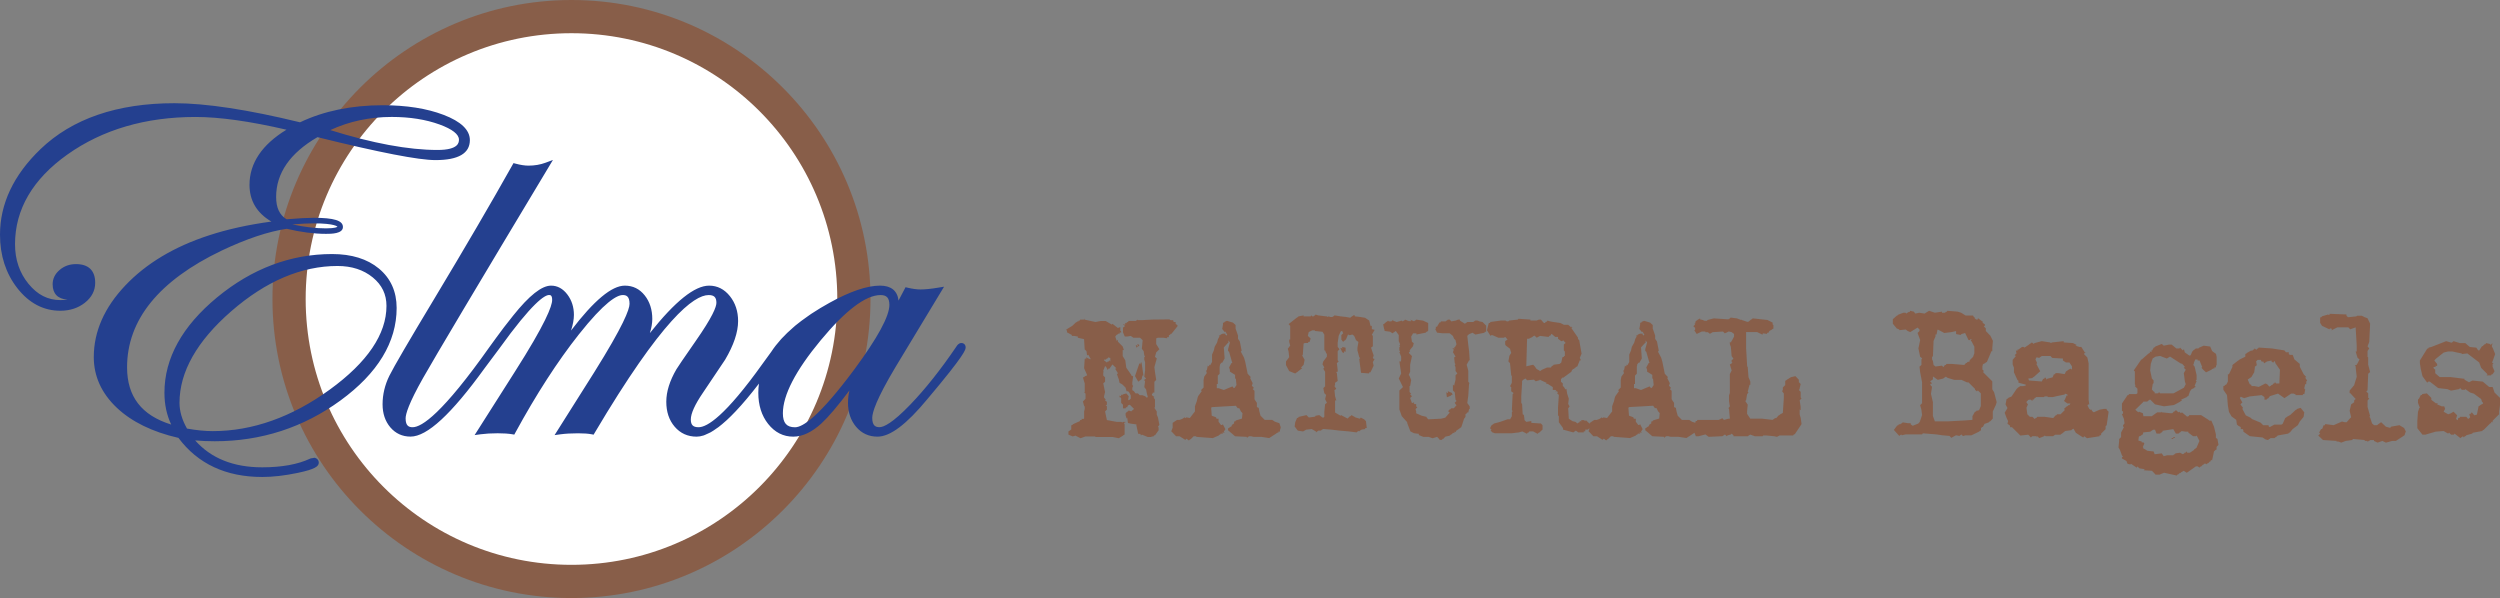<?xml version="1.0" encoding="iso-8859-1"?>
<!-- Generator: Adobe Illustrator 25.4.1, SVG Export Plug-In . SVG Version: 6.00 Build 0)  -->
<svg version="1.1" id="Layer_2" xmlns="http://www.w3.org/2000/svg" xmlns:xlink="http://www.w3.org/1999/xlink" x="0px" y="0px"
	 viewBox="0 0 118.495 28.346" style="enable-background:new 0 0 118.495 28.346;" xml:space="preserve">
<rect x="0" y="0" width="118.495" height="28.346" fill="#808080" stroke="none"/>
<path style="fill:#885E49;" d="M27.087,28.346c-7.815,0-14.173-6.358-14.173-14.173S19.272,0,27.087,0s14.173,6.358,14.173,14.173
	S34.902,28.346,27.087,28.346z M109.311,17.871l-0.122-0.133l-0.183-0.357v-0.132l-0.255-0.214l-0.082-0.214h-0.133l-0.051-0.041
	v-0.082h-0.133l-0.081-0.092l-0.602-0.092l-0.612-0.041l-0.038,0.054l-0.037-0.002l-0.04,0.058l-0.069-0.069l-0.058,0.068
	l-0.016-0.016l-0.062,0.073l-0.026-0.033l-0.214,0.122v0.009l-0.074,0.043v0.127l-0.262,0.127l-0.054,0.042l-0.021,0.01
	l-0.275,0.214v0.092l-0.139,0.295h-0.001v0.001l-0.024,0.05h-0.051v0.347l-0.074,0.141l-0.065,0.022v0.027l-0.075,0.025v0.173
	l0.173,0.255l0.041,0.489l0.051,0.306l0.122,0.214l0.224,0.163l0.031,0.224l0.061,0.051l0.122,0.071v0.092h0.092l0.031,0.051v0.071
	l0.306,0.214l0.601,0.061l0.143,0.092l0.122,0.031l0.056-0.056l0.018,0.005l0.04-0.04h0.191l0.056-0.052h0.018l0.081-0.074
	l0.497-0.088l0.037-0.045l0.038-0.007l0.133-0.163l0.245-0.183l0.092-0.173l0.183-0.224l0.031-0.214l-0.173-0.214l-0.163,0.051
	l-0.047,0.043l-0.028,0.009l-0.249,0.231l-0.165,0.094l-0.006,0.013l-0.069,0.039l-0.122,0.275l-0.058,0.04h-0.337l-0.224,0.122
	l-0.051-0.051v-0.041h-0.255l-0.122-0.122l-0.438-0.183v-0.031l-0.265-0.133l-0.163-0.306l0.03-0.051l-0.122-0.163l0.092-0.092
	l-0.122-0.214l0.059-0.059l0.019,0.019l0.133,0.051l0.265-0.082l0.561-0.061l0.133,0.092v0.122h0.092l0.03-0.031l0.016-0.021h0.028
	l0.03-0.031l0.064-0.085l0.382-0.118l0.306,0.214c0.045-0.031,0.275-0.188,0.316-0.214h0.122l0.092,0.041v0.031h0.337l0.01-0.052
	h0.065l0.041-0.214l-0.041-0.041V18.39l0.041-0.183h0.051v-0.122l0.041-0.051l-0.092-0.133L109.311,17.871z M107.884,18.176
	l-0.051-0.061l-0.053,0.077l-0.021-0.025l-0.056,0.081h-0.033l-0.052,0.052h-0.023l-0.028,0.028l-0.111-0.121l-0.082-0.031
	c-0.066,0.032-0.249,0.128-0.316,0.163l-0.214-0.041h-0.132v-0.051l-0.081-0.041l-0.092-0.214l0.034-0.027l0.065-0.043l0.002-0.004
	l0.072-0.048l0.132-0.224l0.031-0.214v-0.051l0.092-0.071l-0.031-0.183l0.07-0.071h0.161v0.031l0.031,0.051h0.092v0.041l0.041,0.041
	l0.067-0.06l0.008,0.008l0.038-0.034l0.224-0.047v0.051l0.061,0.041h0.031l0.033-0.059l0.011,0.007h0.019l0.028,0.093l0.214,0.306
	l-0.028,0.651H107.884z M105.03,20.755v-0.163l-0.092-0.367l-0.122-0.285h-0.092l-0.061-0.051l-0.336-0.214h-0.561l-0.026,0.052
	h-0.048l-0.015,0.03h-0.002l-0.255-0.214l-0.051,0.041l-0.071-0.071l-0.051,0.03l-0.092-0.092h-0.041l-0.048,0.052h-0.027
	l-0.074,0.081h-0.106l-0.397-0.041v-0.03l-0.031,0.03h-0.183l-0.072,0.052h-0.003l-0.183,0.132h-0.395l-0.03-0.143l-0.183-0.071
	l-0.031,0.03l-0.143-0.122l0.357-0.347l0.031-0.04h0.18l0.052-0.052h0.023l0.04-0.04h0.028l0.224,0.224l0.428,0.092l0.469-0.061
	l0.306-0.163l-0.008-0.008l0.082-0.044l-0.039-0.039l0.27-0.123l0.007-0.021l0.068-0.031l0.071-0.214l0.073-0.105l0.128-0.057
	l-0.011-0.014l0.086-0.038l-0.051-0.061l0.092-0.214l-0.041-0.031l0.041-0.041v-0.214l-0.092-0.397l-0.071-0.092l0.031-0.041v-0.051
	l0.069-0.162h0.111v0.051h0.092l0.123,0.306l-0.031,0.041l0.082,0.092l0.133,0.122l0.255-0.122l0.022-0.027l0.052-0.025l0.008-0.009
	h0.06v-0.052h0.075v-0.071l0.031-0.051v-0.377l-0.031-0.143l-0.183-0.133l-0.092-0.214l-0.306-0.041l-0.214,0.092l-0.035,0.035
	l-0.014,0.006h-0.114l-0.052,0.052h-0.023l-0.092,0.092l-0.076,0.177l-0.064,0.016l-0.214-0.153l-0.041-0.153l-0.051,0.061
	l-0.133-0.133l-0.03,0.041h-0.143l-0.224-0.184h-0.122l-0.255,0.051l-0.092-0.082l-0.306,0.122l-0.016,0.029l-0.058,0.023
	l-0.079,0.139l-0.009-0.007l-0.031,0.01l0.018,0.036l-0.021,0.037l-0.041-0.031l-0.03,0.01l0.017,0.035l-0.052,0.047h-0.016
	l-0.263,0.233h-0.009l-0.017,0.025l-0.027,0.027h-0.03l-0.357,0.52l0.051,0.051v0.602l0.031,0.051l-0.031,0.041l0.122,0.122v0.214
	l-0.053,0.04h-0.341l-0.035,0.052h-0.04l-0.265,0.397v0.347l0.051,0.031v0.092l-0.051,0.041l0.092,0.214l0.03,0.214l-0.071,0.092
	v0.051l0.041,0.041l-0.133,0.255v0.214l-0.092,0.092v0.092l-0.031,0.306l0.071,0.122l0.092,0.255l0.051,0.051l-0.051,0.041v0.051
	l0.214,0.123l0.051,0.133l0.133,0.03l0.031-0.03l0.275,0.183l0.03-0.061l0.092,0.092l0.255,0.041l-0.041,0.051L102,22.316
	l0.173,0.183h0.183l0.214-0.092l0.601,0.133l0.051-0.057l0.024,0.005l0.046-0.052l0.093-0.029l-0.027-0.02l0.102-0.031l-0.019-0.014
	l0.067-0.025l0.143,0.092l0.074-0.052l0,0l0.347-0.245l0.006-0.009h0.083l0.092,0.061l0.061-0.061l0.014,0.009l0.04-0.04h0.008
	l0.01-0.018l0.034-0.034h0.031l0.022-0.04h0.087l0.03,0.03l0.061-0.065l0.013,0.013l0.09-0.096l0.019,0.025l0.012-0.059l0.031-0.034
	l0.031,0.041l0.092-0.438l0.033-0.03h0.014v-0.013l0.044-0.039h0.031v-0.133l0.092-0.092l-0.051-0.285L105.03,20.755z
	 M103.998,21.296v0.028l-0.201,0.134h-0.122l-0.041-0.061l-0.051,0.061l-0.012,0.007l-0.011-0.017l-0.038,0.045l-0.061,0.036
	l-0.133-0.071l-0.214,0.03l-0.048,0.048l-0.026,0.004l-0.04,0.04h-0.283l-0.163,0.041l-0.092-0.132l-0.336,0.041l-0.051-0.133
	l-0.295-0.03l-0.143-0.092h-0.041v-0.03l-0.03-0.061l0.071-0.163l-0.041-0.051h-0.081v-0.041l-0.163-0.051l0.027-0.19l0.112-0.044
	l0.005-0.025l0.069-0.027l0.021-0.097l0.333-0.034l0.041-0.031l0.031-0.021l0.002,0l0.016-0.012l0.042-0.028h0.092l0.071,0.183
	h0.173l0.041-0.051V20.5h0.034l0.041-0.051v-0.031l0.506-0.08l0.122,0.214h0.122l0.056-0.052h0.018l0.074-0.068l0.198,0.028h0.122
	v0.041l0.224,0.173h0.143l0.03-0.031l0.132,0.255l-0.132,0.306v0.016l-0.048,0.024v0.015L103.998,21.296z M102.173,16.903
	l0.214-0.031l0.316,0.122l0.153-0.092l0.489,0.316l0.092,0.031l0.122,0.142l-0.051,0.041l0.092,0.092l-0.092,0.163l0.051,0.397
	l0.041,0.123l-0.084,0.168l-0.494,0.269h-0.642l-0.041-0.061l-0.051,0.061h-0.017l-0.006-0.009l-0.008,0.009h-0.131v-0.061
	l-0.051-0.03l-0.081-0.092l0.041-0.255l0.041-0.051v-0.122l-0.081-0.092l-0.082-0.388l0.03-0.306l0.089-0.258L102.173,16.903z
	 M118.495,18.859v0.347l-0.041,0.306v0.122l-0.306,0.306v0.092l-0.031-0.051l-0.044,0.044v0.059l-0.022-0.037l-0.331,0.331
	l-0.028,0.005l-0.047,0.047l-0.422,0.078l-0.018,0.005l-0.029,0.038l-0.278,0.081l-0.045,0.051l-0.012-0.018l-0.062,0.07
	l-0.039-0.059l-0.049,0.037l-0.003-0.002l-0.072,0.054l-0.275-0.214l-0.031,0.051h-0.133l-0.092-0.092l-0.051,0.041l-0.214-0.122
	l-0.377,0.031l-0.489,0.143h-0.133l-0.245-0.306v-0.336l0.031-0.438l0.061-0.183l0.031-0.031l-0.031-0.051l-0.061-0.163v-0.153
	l0.061-0.071l0.071-0.143l0.052-0.008l0.022-0.044l0.214-0.03l0.214,0.214v0.092l0.214,0.163h0.092l-0.031,0.051l0.214,0.092h0.122
	l0.041,0.122l-0.071,0.133l0.214,0.122l0.123-0.041l0.132-0.082l0.173,0.173l-0.051,0.163l0.051,0.061h0.024l0.034-0.101h0.057
	l0.017-0.052h0.306l0.071,0.092h0.033l0.076-0.07l-0.041-0.133l0.041-0.051l0.053,0.062l-0.019-0.063l0.041-0.051l0.122,0.143
	l0.117-0.032l0.022-0.089l0.061-0.306l0.072-0.041l0.002-0.011l0.13-0.073l0.009-0.007v-0.03l-0.051-0.061l-0.041-0.123
	l-0.347-0.255l-0.173-0.051l-0.224-0.163l-0.03,0.031h-0.143l-0.07-0.08l-0.003,0.001l-0.059,0.049l-0.377,0.071l-0.173-0.071
	l-0.438-0.051l-0.397-0.306h-0.071l-0.051,0.051l-0.224-0.306l-0.082-0.347l-0.041-0.265v-0.133l0.347-0.561l0.05-0.012l0.024-0.039
	l0.122-0.03l0.703-0.275l0.214,0.061l0.028,0.021l0.03-0.03l0.017,0.005l0.057-0.057l0.306,0.092h0.255l0.214,0.184l0.306,0.03
	l0.092,0.133h0.05l0.13-0.203h0.041l0.033-0.052h0.017l0.031-0.04l0.029,0.006l0.045-0.058l0.183,0.041l0.021,0.035l0.006-0.004
	l0.014,0.014l0.03-0.015l-0.02-0.02l0.051-0.031l0.02,0.02l-0.031,0.051v0.092l0.031,0.03l0.122,0.306l-0.122,0.347l-0.031,0.041
	l0.082,0.082h-0.051v0.132l0.092,0.214l-0.092,0.143h-0.041l-0.033,0.052h-0.214l0.051-0.051l-0.306-0.306l-0.092-0.255
	l-0.561-0.428l-0.265,0.03v-0.03l-0.214-0.041l-0.224-0.051h-0.214l-0.201,0.048l-0.377,0.298l-0.071,0.082l0.133,0.163v0.092
	h-0.061l-0.013-0.013v0.065h-0.061l-0.01-0.01l-0.037,0.05l0.092,0.092v0.163l0.214,0.183h0.52c0.14,0.021,0.507,0.065,0.652,0.082
	v0.041l0.214,0.122l0.163-0.082l0.489,0.051l0.306,0.255h0.163l0.092,0.265L118.495,18.859z M113.949,20.286l0.082,0.163
	l-0.051,0.143v0.031l-0.075,0.048v0.004l-0.347,0.224h-0.173l-0.295,0.082l-0.173-0.082l-0.224,0.082l-0.173-0.082v-0.041h-0.163
	l-0.132,0.071l-0.051-0.031h-0.092v-0.041l-0.539-0.049l-0.025,0.003l-0.027,0.046l-0.306,0.041l-0.214,0.082l-0.133-0.051h-0.092
	v-0.031l-0.642-0.041l-0.224-0.214l0.092-0.092l-0.051-0.051l0.092-0.163h0.046l0.018-0.032l0.059-0.152l0.052,0.007l0.023-0.059
	l0.397,0.051l0.397-0.173l0.122,0.031h0.102l0.139-0.162l0.071-0.071l-0.071-0.306l0.071-0.306l0.073-0.047l0.001-0.005l0.068-0.044
	v-0.088l0.071-0.071l-0.255-0.275h-0.03v-0.122l0.214-0.255l0.122-0.398l-0.051-0.469v-0.051l-0.041-0.041h0.092l0.012-0.023
	l-0.029-0.029h0.043l0.107-0.213l-0.092-0.071l-0.092-0.306h0.051v-0.275l-0.051-0.866l-0.255,0.092l-0.092-0.092h-0.52L110.5,15.66
	l0.031-0.051l-0.031-0.041h-0.061l-0.03,0.041l-0.347-0.163l-0.092-0.143v-0.255l0.075-0.022v-0.03l0.306-0.092l0.015,0.022
	l0.039,0.002l0.018-0.054l0.795,0.03v0.061l0.071,0.071l0.397-0.041l0.041-0.031h0.214l0.143,0.071l0.133,0.051l0.122,0.255
	l-0.041,0.866l-0.081,0.214l0.081,0.092l-0.081,0.122v0.275l0.03,0.03v0.347l0.092,0.347l-0.092,0.082l-0.03,0.785l-0.061,0.051
	l0.092,0.092v0.214l0.051,0.031l-0.081,0.092v0.306l0.122,0.438l-0.041,0.03l0.041,0.041l0.092,0.275l0.092,0.082h0.141l0.121-0.091
	l0.002,0.002l0.072-0.054l0.224,0.214l0.177,0.05l0.047-0.008l0.021-0.042l0.398-0.071L113.949,20.286z M94.43,18.451v-0.377
	l-0.438-0.438l0.041-0.051l-0.071-0.071v-0.143l0.026-0.106l0.113-0.057l0.008-0.018l0.067-0.034l0.214-0.509h0.041v-0.143
	l0.03-0.347l-0.122-0.245l-0.214-0.224v-0.123l-0.092-0.092l0.051-0.051v-0.041l-0.122-0.092l0.03-0.03l-0.245-0.183v0.051
	l-0.04,0.027l-0.034-0.026v0.027l-0.078-0.078v-0.031l-0.071-0.061v-0.031h-0.357l-0.214-0.133l-0.163-0.051L92.3,14.731
	l-0.042,0.054l-0.032-0.003l-0.031,0.04h-0.149v-0.051l-0.337,0.051l-0.275-0.092l-0.214,0.133l-0.255-0.041l-0.183,0.041
	l-0.071-0.092l-0.183-0.041v0.041l-0.043,0.018l-0.031-0.007v0.02l-0.048,0.02l-0.051,0.041l-0.041-0.041H90.22l-0.245,0.092
	l-0.047,0.042l-0.028,0.01l-0.184,0.163v0.214l0.184,0.224l0.122,0.051v0.031l0.306-0.031l0.092,0.071l0.122,0.051l0.347-0.214
	l0.092,0.092v0.071l-0.092,0.092l0.122,0.336l-0.082,0.397l0.082,0.397l0.092,0.071l-0.031,0.061v0.255l-0.092,0.082l0.03,0.255
	l0.092,0.489v0.989l-0.092,0.092l0.061,0.214l0.031,0.255l-0.092,0.275h-0.03l0.03,0.031l-0.09,0.097l-0.264,0.105l-0.092-0.071
	v-0.051h-0.122l-0.255-0.041l-0.055,0.055l-0.02-0.003l-0.04,0.04h-0.069l-0.04,0.052h-0.035l-0.163,0.214l0.255,0.285l0.071-0.056
	l0.003,0.004l0.02-0.016l0.028,0.037l0.183-0.041h0.775l0.041-0.051l0.642,0.051l0.275,0.041l0.347,0.031l0.082,0.092l0.224-0.122
	l0.163,0.031l0.068-0.053l0.006,0.001l0.021-0.016l0.047,0.038v0.031h0.071l0.051-0.031h0.306l0.377-0.183v-0.016l0.075-0.036
	v-0.111h0.017l0.018-0.035l0.026-0.017h0.03l0.075-0.142l0.197-0.071l0.035-0.038l0.04-0.014l0.122-0.132v-0.336l0.143-0.306
	l0.041-0.133l-0.122-0.469L94.43,18.451z M93.747,19.461h-0.061l-0.03,0.052h-0.045l-0.122,0.214v0.163l-0.008,0.012l-0.355,0.027
	L92.35,19.97h-0.642l-0.092-0.255v-0.652l-0.092-0.397l0.051-0.336l-0.051-0.041l-0.03-0.067l0.006-0.004l-0.014-0.014l-0.003-0.008
	h0.041l0.051-0.03l-0.091-0.092l0.058-0.04v0l0.074-0.052v-0.12l0.017-0.011l0.214,0.153l0.255-0.061l0.067-0.05l0.008-0.002
	l0.051-0.038l0.089,0.059l0.306,0.092h0.347l0.265,0.122h0.071l0.306,0.306v0.041l0.092,0.081l0.041-0.051l0.143,0.143v0.601
	l-0.081,0.189L93.747,19.461z M92.184,17.301l-0.07,0.099l-0.069-0.069l-0.306,0.041L91.647,17.3l-0.03-0.183l-0.041-0.092v-0.122
	h0.041l0.03-0.744l0.092-0.214v-0.092h0.051l0.041-0.214l0.022-0.017l0.301,0.161l0.336-0.041l0.224-0.051v0.143l0.214,0.041
	l0.041-0.041l0.173-0.051l0.163,0.336h0.092l-0.02-0.01l0.028-0.042h0.028l0.016,0.021l-0.041,0.051l0.041,0.041l0.132,0.255v0.306
	l-0.061,0.173l-0.163,0.163v0.057l-0.099,0.023l-0.041,0.044l-0.034,0.008l-0.082,0.089l-0.587-0.049h-0.255l-0.037,0.052H92.184z
	 M99.852,19.379H99.73l-0.214,0.041l-0.275,0.122l-0.092-0.071V19.42h-0.071l-0.051-0.041l-0.086-0.162h0.011l-0.003-0.021
	l0.047-0.031h0.03l-0.03-0.214v-1.733l-0.061-0.275l-0.162-0.162h0.016l-0.012-0.007l0.036-0.045h0.051l-0.051-0.03l-0.163-0.255
	h-0.092l-0.183-0.061l0.061-0.031l-0.183-0.092l-0.438-0.03v-0.061l-0.55,0.061l-0.061,0.03l-0.031-0.03l-0.397-0.061l-0.347,0.092
	l-0.03,0.04l-0.001,0l-0.091-0.071l-0.071,0.055l-0.004-0.003l-0.079,0.061l-0.193,0.131l-0.051-0.03h-0.071l-0.067,0.052h-0.008
	l-0.091,0.07h-0.049l0.009,0.04l-0.012,0.012h-0.071l0.03,0.133l-0.092,0.082l0.061,0.041l-0.153,0.183v0.214l0.061,0.163v0.214
	l0.163,0.357l0.051,0.041v0.092l0.347,0.092v0.04l-0.109,0.03h-0.163l-0.052,0.052H95.67l-0.092,0.092l-0.236,0.349l-0.159,0.068
	l-0.004,0.022l-0.07,0.03l-0.051,0.255l0.092,0.173l-0.133,0.224l0.092,0.245l0.071,0.153l-0.03,0.122l0.122,0.092v0.071h0.092
	l0.398,0.397l0.377-0.041l0.122,0.133l0.061-0.061h0.005l0.009,0.009l0.009-0.009h0.191v0.061l0.031-0.061l0.092,0.092l0.224-0.092
	l0.031-0.031l0.051,0.031h0.347l0.067-0.052h0.008l0.025-0.019h0.247l0.064-0.052h0.01l0.152-0.123l0.293-0.039l0.048-0.048
	l0.026-0.003l0.025-0.025l0.114,0.2l0.347,0.224l0.051-0.061l0.133,0.092l0.591-0.092v-0.04l0.075-0.012v-0.071l0.214-0.214v-0.143
	l0.051-0.041l0.092-0.642l-0.092-0.092V19.379z M98.038,19.206l-0.056,0.052h-0.019l-0.133,0.122l0.041,0.051l-0.203,0.203h-0.161
	l-0.046,0.052h-0.028l-0.114,0.128l-0.403-0.057H96.56l-0.035,0.052h-0.04l-0.026,0.04h-0.031l-0.092-0.092h-0.123l-0.122-0.122
	l-0.041-0.306l0.071-0.163l-0.071-0.092l0.023-0.07h0.024l0.035-0.052h0.04l0.006-0.009h0.082l0.061,0.061l0.031-0.061v-0.035
	l0.044,0.044l0.03-0.061v-0.005l0.034-0.039l0.016,0.013l0.035-0.04h0.369l0.031-0.031h0.143v0.031h0.255l0.122-0.031l0.438-0.092
	v-0.036l0.008-0.002l0.114,0.038v0.081l-0.002,0.006l-0.028-0.056l-0.092,0.214l-0.041,0.061l0.163,0.122h0.143l-0.05,0.081H98.038z
	 M98.13,17.473l-0.133,0.081l-0.004,0.009l-0.07,0.043l-0.062,0.125l-0.291-0.044h-0.143l-0.023,0.052h-0.052l-0.065,0.147
	l-0.248,0.066l-0.051,0.041v-0.041l-0.03-0.051h-0.041l-0.03,0.059l-0.004-0.007h-0.041l-0.064,0.128l-0.606-0.047l-0.035-0.091
	l0.184-0.02l0.055-0.05l0.019-0.002l0.306-0.275l-0.183-0.347l0.041-0.031l-0.082-0.183l0.05-0.101l0.13,0.031l0.056-0.056
	l0.018,0.004l0.04-0.04h0.416l0.082,0.092l0.509,0.03v0.092l0.143,0.092h0.163l0.122,0.183v0.153L98.13,17.473z M103.022,20.714
	h0.061v0.041h-0.092L103.022,20.714z M102.948,20.766h0.061v0.041h-0.092L102.948,20.766z M85.301,19.645v-0.238l0.047,0.038v-0.152
	l-0.047-0.323l0.086-0.076l-0.038-0.057v-0.266l-0.086-0.086l0.038-0.047V18.4l0.047-0.2l-0.086-0.086v-0.114l-0.162-0.171
	l-0.209,0.047l-0.2,0.124v0.006l-0.075,0.046v0.2l-0.114,0.114v0.124l-0.038,0.047l0.086,0.114v0.209l-0.047,0.711l-0.135,0.074
	l-0.018,0.021l-0.056,0.031l-0.102,0.119h-0.052l-0.124,0.086l-0.485-0.057h-0.57l-0.152-0.228v-0.124l0.029-0.314l-0.114-0.171
	l0.038-0.038l0.047-0.285l0.067-0.086l-0.038-0.029l0.086-0.333h0.038v-0.152l-0.086-0.209l-0.038-0.485l-0.029-0.029v-0.057
	l-0.047-0.808v-0.757l0.001,0.001h0.523l0.257,0.124v-0.038l0.029-0.028l0.024,0.004l0.022,0.01v-0.007l0.125,0.021l0.034-0.059
	l0.04,0.007l0.055-0.093l0.109-0.054v-0.015l0.075-0.037v-0.171l-0.038-0.029v-0.086l-0.247-0.124
	c-0.149-0.019-0.54-0.06-0.694-0.076l-0.065,0.053l-0.009-0.001l-0.135,0.11H82.81l-0.257-0.086v-0.028l-0.029,0.028l-0.2-0.076
	l-0.295-0.038l-0.049,0.055l-0.026-0.003l-0.029,0.032l-0.695-0.046l-0.295,0.076l-0.029,0.038h-0.114l-0.086-0.038l-0.124-0.028
	v-0.048l-0.133,0.076l-0.003,0.011l-0.072,0.041l-0.029,0.124h-0.038l0.038,0.048l-0.086,0.067l0.086,0.086v0.086l-0.038,0.029
	l0.114,0.171l0.238-0.114h0.171v0.029h0.114l0.086,0.057v0.028l0.152-0.086l0.485-0.029l0.086,0.086l0.124-0.057l0.048-0.029h0.028
	l0.124,0.029l0.114,0.086v0.124l-0.111,0.207l-0.015-0.012v0.039l-0.027,0.051l-0.047-0.038v0.114l0.047,0.124l0.038,0.437
	l0.086,0.133l-0.086,0.066v0.086l0.038,0.038l-0.049,0.024l0.004,0.013l-0.078,0.039l0.086,0.285l-0.086,0.171v0.894l-0.038,0.114
	v0.285l0.038,0.238l-0.066,0.086l0.028,0.038l0.038,0.447l-0.015,0.015h-0.063l-0.2,0.057l-0.086-0.086l-0.038,0.029l-0.133,0.057
	h-1.008l-0.013,0.052h-0.062l-0.021,0.082l-0.152-0.048l-0.133-0.086H79.72l-0.2-0.2l-0.057-0.209l-0.029-0.162l-0.086-0.038v-0.2
	l-0.086-0.124l-0.029-0.047v-0.399l-0.086-0.086l0.047-0.038v-0.029l-0.086-0.086l0.038-0.124l-0.124-0.247l0.038-0.038
	l-0.152-0.162l-0.114-0.561l-0.057-0.2l-0.152-0.285l0.038-0.047l-0.086-0.437l-0.086-0.124V15.9l-0.114-0.323v-0.171l-0.124-0.114
	l-0.285-0.086l-0.114,0.047v0.021l-0.075,0.031v0.086l-0.038,0.2l0.124,0.152l0.028-0.029l0.086,0.152L77.91,15.9h-0.005
	l-0.047-0.038v-0.048h-0.124l-0.114,0.048l0.012,0.016l-0.086,0.036l0.028,0.038l-0.066,0.114l-0.048,0.171l-0.114,0.2l-0.038,0.171
	l-0.086,0.2v0.352l-0.084,0.148h-0.012l-0.028-0.029l-0.017,0.08H77.05l-0.029-0.028l-0.047,0.228h-0.038l0.038,0.124l-0.124,0.171
	l-0.029,0.162v0.352l-0.124,0.124l0.038,0.047l-0.171,0.238l-0.029,0.086l-0.038,0.162l-0.047,0.124l-0.038,0.114v0.238
	l-0.241,0.313l-0.169-0.032l-0.038,0.038l-0.047-0.038l-0.071,0.055l-0.004-0.003l-0.026,0.02l-0.137,0.051h-0.114l-0.133,0.086
	v0.004l-0.074,0.048v0.018l-0.021,0.015l-0.171-0.162l-0.029,0.047l-0.057-0.047h-0.143l0.029,0.047l-0.009,0.004h-0.094L74.886,20
	l-0.09,0.045l-0.029,0.029l-0.086-0.076l-0.152-0.038l-0.171-0.114l-0.029-0.494l0.067-0.086l-0.038-0.076l-0.029-0.038l0.029-0.257
	l-0.076-0.228l-0.038-0.238l-0.047,0.028l-0.067-0.114l-0.057-0.048v-0.124l-0.086-0.076v-0.124l0.08-0.085l0.017,0.023l0.073-0.054
	l0.001,0.002l0.323-0.238l0.029-0.081h0.058l-0.045-0.036l0.001-0.004l0.024-0.012h0.094l-0.036-0.029l0.085-0.043l0.007-0.018
	l0.067-0.034l0.093-0.233h0.003l-0.002-0.004l0.019-0.048h0.057l-0.057-0.114l0.086-0.2l-0.114-0.646l-0.057-0.047v-0.067
	l-0.314-0.456l0.047-0.029l-0.029-0.038l-0.038,0.047L74.453,15.5l-0.124-0.105h-0.2l-0.171-0.086l-0.323-0.047l-0.162-0.029
	l-0.124-0.038l-0.046,0.061l-0.029-0.009l-0.047,0.062h-0.05l-0.142-0.162h-0.086l-0.124,0.047h-0.285v-0.047l-0.57-0.038
	l-0.029,0.038l-0.409,0.047l-0.038,0.038h-0.076l-0.057-0.038h-0.228l-0.494,0.067l-0.011,0.043l-0.064,0.009l-0.086,0.342
	l0.171,0.266l0.038-0.038h0.047l0.285,0.124h0.266l0.057-0.038l0.113,0.122l-0.038,0.026v0.002l-0.075,0.05v0.152l0.029,0.057
	l0.2,0.152l0.057,0.2l-0.086,0.133l-0.047,0.266l0.076,0.086l0.057,0.57l0.029,0.038v0.323l-0.086,0.162l0.057,0.038v0.2
	l0.114,0.086l-0.047,0.047L71.66,19.44l0.038,0.048l-0.038,0.038v0.2l-0.084,0.148h-0.126l-0.352,0.124l-0.285,0.076l-0.047,0.038
	l-0.004,0.008l-0.023,0.006l-0.047,0.038l-0.067,0.133l0.067,0.067l-0.038,0.047l0.086,0.086l0.114,0.038h0.808l0.323-0.038
	l0.171-0.047l0.228,0.114v-0.029l0.04-0.04l0.034,0.017v-0.029l0.034-0.034h0.177l0.209,0.114l0.062-0.059l0.012,0.007l0.162-0.152
	v-0.2l-0.076-0.086l-0.457-0.029v-0.086l-0.238,0.038l-0.086-0.086v-0.038l-0.028-0.2l-0.057-0.038l-0.029-0.485l-0.038-0.047V18.78
	l0.038-0.608v-0.114l0.063-0.063l0.1-0.056l0.076,0.086l0.323-0.029l0.086,0.076l0.171-0.047l0.028-0.029l0.047,0.029l0.276,0.124
	l-0.038,0.047h0.086l0.238,0.152v0.133h0.114l0.057,0.028l-0.057,0.038h0.086l0.048,0.047l-0.048,0.038l0.086,0.086v0.029
	l-0.038,0.57v0.371l0.038,0.038v0.285l0.171,0.238l0.029,0.047v0.067l0.485,0.133l0.124-0.086l0.114,0.086h0.257v-0.052h0.074
	v-0.081h0.125l0.052-0.052h0.022l0.006-0.006l-0.052,0.134l0.067,0.067l0.162,0.171h0.171l0.266,0.171l0.057-0.057l0.114,0.086
	l0.062-0.062l0.013,0.01l0.148-0.148h0.101l0.047,0.029l0.761,0.057l0.285-0.124l0.008-0.023l0.067-0.029l0.011-0.034h0.114
	l-0.038-0.047l0.003-0.004h0.11l-0.038-0.047l0.076-0.114l-0.124-0.238l-0.029,0.038h-0.057l-0.114-0.152v-0.143h-0.086
	l-0.028-0.029v-0.038l-0.209-0.076l-0.029-0.371l0.028-0.036l1.143-0.065l0.086,0.114h0.076l0.076,0.152l0.076,0.086l-0.026,0.255
	l-0.299,0.092v0.029l-0.075,0.023v0.085l-0.049,0.034l0,0l-0.075,0.052l0.032,0.032l-0.119,0.068v0.009l-0.075,0.043v0.086
	l0.333,0.285l0.561,0.029v0.057l0.075-0.084v0.032l0.03-0.034h0.095l0.114,0.029h0.371l0.371,0.057l0.266-0.171l0.057-0.038
	l0.003-0.004c0.01-0.006,0.046-0.031,0.057-0.037l0.064,0.165h0.133l0.323-0.086l0.152,0.114l0.656-0.029l0.069-0.051l0.006,0
	l0.042-0.031l0.083,0.083l0.038-0.038l0.162-0.047l0.038-0.038l0.086,0.086v0.038h0.685l0.052-0.052h0.023l0.028-0.028l0.221,0.079
	h0.371l0.029-0.038h0.124l0.399,0.038l0.124,0.029l0.133-0.067h0.637l0.034-0.052h0.04l0.323-0.485l-0.038-0.285L85.301,19.645z
	 M72.991,17.587l-0.011,0.011v-0.025l-0.152-0.086l-0.086-0.124l-0.076-0.076l-0.323,0.076l0.038-1.308h0.088l0.171-0.086
	l0.019-0.024l0.056-0.028l0.012-0.015l0.113,0.105l0.152-0.086L73.4,15.97l0.038-0.056l0.037,0.004l0.065-0.097l0.174,0.149h0.133
	v0.086l0.152,0.114h0.057l0.029-0.047l0.124,0.133l-0.086,0.067v0.285l0.048,0.057v0.204l-0.04,0.01l-0.008,0.035l-0.067,0.017
	l-0.057,0.257l-0.084,0.063l-0.279,0.037l-0.029,0.046l-0.045,0.006l-0.052,0.081h-0.187l-0.257,0.114l-0.034,0.034L72.991,17.587z
	 M77.63,17.244l0.03-0.052h0.045l0.114-0.2l-0.038-0.523l0.152-0.171l0.086-0.086l-0.029-0.028l0.014-0.041l0.064,0.092
	l-0.086,0.314v0.086l0.048,0.038l0.152,0.533h-0.038l-0.114,0.209l0.038,0.114v0.086l0.247,0.152v0.162l0.038,0.038l0.028,0.285
	l-0.081,0.121L78.256,18.4l-0.067-0.086l-0.409,0.171L77.534,18.4h-0.086v-0.2h0.048v-0.399l0.086-0.086v-0.323l0.028-0.148H77.63z
	 M53.938,16.422l-0.029-0.114h0.029l0.057,0.047v0.038L53.938,16.422z M60.431,19.988l-0.133-0.086h-0.352l-0.2-0.2l-0.057-0.209
	l-0.029-0.162l-0.086-0.038v-0.2L59.49,18.97l-0.029-0.047v-0.399l-0.086-0.086l0.047-0.038v-0.029l-0.086-0.086l0.038-0.124
	l-0.124-0.247l0.038-0.038l-0.152-0.162l-0.114-0.561l-0.057-0.2l-0.152-0.285l0.038-0.047l-0.086-0.437l-0.086-0.124V15.9
	l-0.114-0.323v-0.171l-0.124-0.114l-0.285-0.086l-0.114,0.047v0.021l-0.075,0.031v0.086l-0.038,0.2l0.124,0.152l0.028-0.029
	l0.086,0.152L58.136,15.9H58.13l-0.047-0.038v-0.048h-0.124l-0.114,0.048l0.012,0.016l-0.086,0.036l0.029,0.038l-0.067,0.114
	l-0.047,0.171l-0.114,0.2l-0.038,0.171l-0.086,0.2v0.352l-0.084,0.148H57.35l-0.028-0.029l-0.017,0.08h-0.029l-0.029-0.028
	L57.2,17.558h-0.038l0.038,0.124l-0.124,0.171l-0.029,0.162v0.352l-0.124,0.124l0.038,0.047l-0.171,0.238l-0.029,0.086l-0.038,0.162
	l-0.047,0.124l-0.038,0.114v0.238l-0.241,0.313l-0.17-0.032l-0.038,0.038l-0.047-0.038l-0.071,0.055l-0.004-0.003l-0.026,0.02
	l-0.137,0.051h-0.114l-0.133,0.086v0.004l-0.075,0.048v0.228l-0.067,0.171l0.067,0.067l0.162,0.171h0.171l0.266,0.171l0.057-0.057
	l0.114,0.086l0.062-0.062l0.013,0.01l0.148-0.148h0.101l0.047,0.029l0.761,0.057l0.285-0.124l0.008-0.023l0.067-0.029l0.011-0.034
	h0.114l-0.038-0.047l0.003-0.004h0.11l-0.038-0.047l0.076-0.114l-0.124-0.238l-0.029,0.038h-0.057l-0.114-0.152v-0.143h-0.086
	l-0.028-0.029v-0.038l-0.209-0.076l-0.028-0.371l0.028-0.036l1.143-0.065l0.086,0.114h0.076l0.076,0.152l0.076,0.086l-0.025,0.255
	l-0.299,0.092v0.029l-0.075,0.023v0.085l-0.049,0.034l0,0l-0.075,0.052l0.032,0.032l-0.119,0.068v0.009l-0.075,0.043v0.086
	l0.333,0.285l0.561,0.029v0.057l0.075-0.084v0.032l0.03-0.034h0.095l0.114,0.029h0.371l0.371,0.057l0.266-0.171l0.057-0.038
	l0.003-0.004c0.01-0.006,0.055-0.036,0.065-0.043h0.046v-0.052h0.075v-0.066l0.038-0.133l-0.067-0.2L60.431,19.988z M57.856,17.244
	l0.03-0.052h0.045l0.114-0.2l-0.038-0.523l0.152-0.171l0.086-0.086l-0.029-0.028l0.014-0.041l0.064,0.092l-0.086,0.314v0.086
	l0.048,0.038l0.152,0.533h-0.038l-0.114,0.209l0.038,0.114v0.086l0.247,0.152v0.162l0.038,0.038l0.028,0.285l-0.081,0.121
	L58.482,18.4l-0.067-0.086l-0.409,0.171L57.76,18.4h-0.086v-0.2h0.048v-0.399l0.086-0.086v-0.323l0.028-0.148H57.856z
	 M65.156,15.633l-0.133,0.238l0.048,0.047v0.494l-0.086,0.067l0.124,0.371l-0.038,0.114l0.038,0.047h0.047l-0.086,0.152l0.038,0.171
	l-0.152,0.314l-0.048-0.004l-0.027,0.056l-0.371-0.029l-0.086-0.656l0.047-0.038l-0.047-0.047l-0.038-0.152l-0.047-0.171v-0.114
	l0.047-0.285l-0.114-0.086l-0.086-0.2l-0.086-0.067l-0.114,0.029h-0.057l-0.032-0.041l-0.093,0.227l-0.067,0.086l-0.017-0.022
	l-0.058,0.074l-0.086-0.114v-0.209l0.086-0.086l-0.047-0.114l-0.065,0.02l-0.099,0.213l-0.047,0.323v0.2l0.086,0.114l-0.086,0.086
	v0.437l0.047,0.057l-0.086,0.076l0.038,0.323v0.086h-0.038l-0.029,0.029l0.029,0.038l0.038,0.371l-0.075,0.052v0l-0.049,0.034v0.114
	l-0.029,0.038l0.029,0.048l0.057,0.086l-0.086,0.066l0.029,0.285l0.057,0.2h-0.057v0.571l0.257,0.152l0.029-0.028l0.308,0.163
	l0.111-0.111l0.014,0.008l0.06-0.06l0.199,0.114l0.2,0.057l0.038-0.057l0.162,0.086l0.086,0.086l0.038,0.323l-0.08,0.011
	l0.005,0.041l-0.173,0.025L64.5,20.396l-0.011-0.011l-0.063,0.063l-0.027-0.027l-0.022,0.022l-0.02-0.003l-0.055,0.055l-0.371-0.047
	l-0.437-0.038l-0.399-0.047l-0.371-0.029h-0.016l-0.024,0.024h-0.023l-0.052,0.052h-0.118l-0.045,0.034V20.44l-0.075,0.056v-0.047
	l-0.2-0.114l-0.257,0.029l-0.152,0.086l-0.247-0.038l-0.038-0.047l-0.114-0.152l0.028-0.2l0.086-0.2l0.058-0.013l0.017-0.039
	l0.371-0.086l0.114,0.114l0.209-0.029h0.036l0.003-0.005l0.045-0.007l0.03-0.044l0.171-0.028l0.152,0.114h0.053l0.034-0.034v-0.228
	l0.038-0.371l0.086-0.066l-0.086-0.171l0.047-0.2l-0.086-0.086l-0.047-0.238l0.086-0.086v-0.684l-0.086-0.152l0.047-0.057
	l-0.086-0.152l0.038-0.133l0.171-0.228v-0.124l-0.038-0.047l-0.047-0.124h-0.038v-0.751l-0.086-0.133l-0.361-0.038v-0.029h-0.124
	l-0.167,0.08l-0.043,0.181l0.133,0.124l-0.047,0.162h-0.059l-0.015,0.052h-0.152l-0.06,0.03l-0.037,0.527l-0.029,0.038l0.114,0.2
	l-0.047,0.238l-0.124,0.133l0.057,0.028l-0.257,0.2l-0.005-0.002l-0.07,0.054l-0.285-0.114l-0.152-0.285V17.13l0.152-0.2
	l-0.028-0.266l-0.038-0.133l0.114-0.152l-0.047-0.171v-0.114h0.047v-0.646l-0.076-0.086l0.399-0.314l0.011-0.002l0.063-0.05
	l0.238-0.047v0.047h0.333l0.038-0.047l0.074,0.065l0.052-0.052l0.017,0.006l0.058-0.058l0.114,0.038l0.371,0.047h0.038l0.047,0.029
	l0.038-0.029l0.086,0.029h0.098l0.027-0.024l0.014,0.002l0.061-0.054l0.285,0.047l0.266,0.029l0.192,0.036l0.076-0.061h0.01
	l0.065-0.052h0.066v0.047l0.247,0.029l0.238,0.038l0.2,0.133l0.057,0.238l0.029,0.029l0.038-0.029v0.171L65.156,15.633z
	 M70.27,15.263l0.171,0.171v0.285l-0.075,0.015v0.037l-0.437,0.086l-0.133-0.086l-0.171,0.07l-0.078,0.078l0.047,0.437l0.038,0.285
	l0.029,0.437h-0.029l-0.114,0.209l0.076,0.285v0.523l0.067,0.076h-0.029l-0.038,0.58l-0.047,0.352l0.114,0.162v0.124h-0.029
	l-0.038,0.162h-0.047l-0.019,0.019l-0.008,0.033h-0.025l-0.034,0.034v0.124l-0.067,0.086l-0.086,0.266l-0.047,0.133l-0.152,0.114
	l-0.002-0.002l-0.072,0.054l-0.008-0.008l-0.031,0.08l-0.043-0.029l-0.031,0.081l-0.039-0.026l-0.096,0.088l-0.024,0.006
	l-0.05,0.046l-0.21,0.048l-0.086,0.099h-0.03l-0.045,0.052h-0.114v-0.029l-0.114-0.114l-0.209,0.067l-0.2-0.067h-0.247l-0.209-0.086
	v-0.057l-0.228-0.029l-0.171-0.086l-0.152-0.399v-0.038l-0.257-0.285l-0.114-0.323v-0.894l0.171-0.162l-0.199-0.409l0.114-0.238
	l-0.086-0.57h0.082l-0.008-0.052h0.011v-0.176l-0.086-0.209l0.038-0.029l-0.038-0.057v-0.143l0.038-0.057l-0.038-0.029l0.038-0.057
	l-0.066-0.152v-0.285l-0.141-0.197l-0.08,0.06l-0.003-0.002l-0.072,0.054l-0.114-0.076l-0.285-0.038l0.038-0.029L65.604,15.6
	l-0.047-0.238h0.047l0.03-0.037l-0.003-0.014h0.016l0.071-0.062l0.007,0.007l0.067-0.059l0.038,0.038h0.099l0.026-0.034v0.034h0.008
	l0.066-0.086v0.047l0.171,0.067l0.238-0.067l0.048,0.038h0.006l0.034-0.034l0.016,0.007l0.058-0.058l0.188,0.077L66.764,15.2
	l0.076,0.033l0.046-0.037l-0.048-0.047l0.184,0.079l0.027-0.027l0.02,0.003l0.055-0.055l0.323,0.047l0.247,0.114v0.361l-0.047,0.047
	l-0.028,0.005l-0.047,0.046l-0.437,0.086v-0.057h-0.156l-0.093,0.157l0.038,0.247l0.086,0.067l-0.038,0.142l-0.162,0.2l0.028,0.029
	l-0.066,0.086l0.152,0.152l-0.086,0.409v0.333l-0.066,0.152l0.038,0.047l0.076,0.2l-0.048,0.276H66.81v0.285l0.076,0.086
	l-0.048,0.028l0.086,0.086l-0.086,0.086l0.086,0.238l0.114-0.038l-0.028,0.038l0.028,0.047h0.086v0.114l0.057,0.038l-0.086,0.086
	l0.029,0.114v0.086l0.257,0.114l0.238,0.057v0.029l0.076,0.086l0.608-0.029l0.2-0.048l0.21-0.242l-0.076-0.066l0.076-0.086h0.028
	l0.046-0.052h0.122l0.127-0.148l-0.047-0.048l-0.038-0.066l0.086-0.086l-0.047-0.057l-0.038-0.352l-0.086-0.086v-0.285l0.057,0.057
	l0.018-0.075v-0.034l0.006,0.006l0.043-0.183v-0.209l0.086-0.086l-0.086-0.114v-0.171l-0.038-0.114l0.038-0.038l-0.038-0.047
	l-0.029-0.285h0.029l0.038-0.029l-0.124-0.209l0.047-0.133h-0.029l-0.029-0.029l0.01-0.038l0.057,0.038l0.021-0.039l-0.013-0.013
	l0.009-0.038l0.023,0.015l0.073-0.135l-0.047-0.2l-0.067-0.067l-0.057-0.133l-0.152-0.124H68.38l-0.266-0.029L68.028,15.6
	l0.028-0.029v-0.086h0.057l0.018-0.031v-0.021h0.012l0.084-0.148h0.045l0.03-0.052h0.215l0.034-0.034h0.023l0.052-0.052h0.086
	l0.076,0.086l0.209-0.038l0.114-0.047h0.086v0.047l0.235,0.15l0.043-0.032h0.006l0.069-0.052h0.277l0.019-0.015h0.008l0.067-0.052
	h0.114l0.086,0.038L70.27,15.263z M55.492,15.823h0.033l0.295-0.371l-0.029-0.057l-0.029-0.009l-0.038-0.038v-0.086h-0.086
	l-0.029-0.048v-0.038h-0.124l-0.057-0.038l-0.827,0.009l-0.494,0.028h-0.171v-0.028l-0.114,0.066H53.5l-0.044,0.052h-0.03
	l-0.056,0.065l-0.031-0.031l-0.019,0.028l0.029,0.029L53.312,15.4l-0.048-0.048l-0.019,0.029l0.038,0.038h0.019l0.009,0.043h-0.01
	v0.015l-0.037,0.036h-0.038v0.238l0.086,0.2h0.114l0.171-0.028l0.124,0.086h0.314l0.124,0.114l-0.038,0.409l0.086,0.114l0.029,0.2
	l0.038,0.038l-0.038,0.047v0.114l0.038,0.124v0.399l-0.038,0.285l0.086,0.086l-0.114,0.086h0.029l0.038,0.038l-0.038,0.285
	l0.086,0.114l0.038,0.2l0.044,0.158l-0.055,0.028L54.28,18.78l-0.133-0.047h-0.124l-0.086-0.086h-0.114l-0.086-0.114l-0.067-0.038
	v-0.114l0.038-0.086l-0.038-0.057v-0.114l0.038-0.285l-0.086-0.038v-0.029l-0.238-0.342l-0.047-0.352l-0.124-0.2v-0.285h0.057
	l-0.057-0.171l-0.228-0.228v-0.086l-0.057,0.047l-0.066-0.2l0.068-0.094l0.01,0.013l0.068-0.06l0.006,0.009l0.019-0.017l0.03,0.03
	V15.78l0.037-0.033l0.038,0.038V15.7l-0.038-0.029V15.5l-0.114,0.047l-0.257-0.2l-0.028,0.038l-0.295-0.171h-0.228l-0.257,0.048
	l-0.523-0.114v-0.057l-0.029,0.057h-0.046v-0.005l-0.003,0.005H51.2L51.17,15.2h-0.045l-0.037,0.066l-0.003-0.003v-0.048
	l-0.075,0.071v-0.019l-0.189,0.18l-0.231,0.139l0.007,0.003l-0.081,0.049l0.057,0.028v0.086l0.228,0.124v0.048h0.124l0.162,0.028
	v0.057c0.07,0.016,0.223,0.051,0.295,0.066l0.029,0.485l0.086,0.086l0.029,0.2l0.057-0.029l0.114,0.2l-0.016,0.013l-0.156-0.065
	v-0.047l-0.038,0.047l-0.004,0.065l-0.032-0.013v-0.047l-0.038,0.047l-0.029,0.437l0.143,0.323l-0.034,0.034l-0.091,0.028
	l0.008,0.027l-0.082,0.025l0.086,0.285v0.409h-0.029l0.067,0.076v0.238l-0.124,0.133l0.057,0.209l0.029,0.028v0.114l-0.029,0.124
	v0.333l-0.019,0.015h-0.116l0.035,0.052h-0.109l0.029,0.043l-0.354,0.161v0.018l-0.075,0.034v0.196l-0.059,0.038V20.4l-0.074,0.048
	V20.6l0.2,0.086l0.133-0.038l0.238,0.124l0.238-0.086h0.485l-0.038,0.028h0.846l0.285,0.057l0.2-0.124v-0.006l0.075-0.046v-0.485
	l-0.029-0.047l0.029-0.038h0.038v-0.029h-0.124v0.029l-0.076-0.029H52.93l-0.466-0.086l-0.086-0.409l0.086-0.086v-0.162
	l-0.057-0.038l0.057-0.028v-0.143l-0.086-0.067l0.028-0.047l-0.076-0.086V18.78l0.048-0.2l-0.086-0.409l0.086-0.076v-0.209
	l-0.086-0.086v-0.162h0.038l-0.038-0.038v-0.029l0.084-0.211l0.012,0.006h0.029l0.086,0.171l0.059-0.084l0.016,0.032l0.148-0.211
	l0.186,0.178l-0.057,0.029l0.133,0.209l-0.047,0.047l0.086,0.238l0.038,0.171l0.133,0.076l0.152,0.152l0.048,0.171h0.066
	l0.048,0.038l0.086,0.162v0.152l-0.099,0.077l-0.026-0.043L53.5,18.78l-0.114-0.133l-0.171,0.047l-0.028,0.038l-0.047-0.038v0.054
	l-0.027,0.036l-0.048-0.038v0.086h0.048l0.028,0.038v0.228l0.086,0.086v0.171h0.124l0.022-0.052h0.053l0.036-0.086l0.089-0.034
	l0.2,0.2l-0.135,0.115L53.5,19.455l-0.053,0.06l-0.021-0.008l-0.076,0.086v0.086l0.048,0.162l0.028-0.047l0.038,0.257l0.133,0.028
	l0.266,0.038v0.048l0.086,0.399h0.086l0.038,0.038v0.048L54.12,20.6l0.285,0.114h0.152l0.047-0.028h0.066l0.037-0.052h0.037
	l0.171-0.238v-0.133l-0.029-0.038l0.067-0.086l-0.067-0.352l-0.057-0.133v-0.152l-0.114-0.171l0.029-0.028v-0.371l-0.067-0.086
	l0.038-0.029l-0.114-0.086v-0.072h0.04v-0.052h0.075v-0.513l0.086-0.086l-0.057-0.371l-0.029-0.238l0.114-0.409l-0.086-0.076
	l0.057-0.209l0.152-0.152l-0.152-0.247v-0.266l0.078-0.034h0.247l0.2,0.028v-0.062l0.075,0.011V15.9l0.027-0.024h0.022
	L55.492,15.823z M52.578,17.078l-0.052,0.075l-0.023-0.023l-0.036,0.053l-0.089-0.066l-0.048-0.038v-0.034h0.087l0.039-0.052h0.036
	l0.04-0.053l0.095,0.029v0.159L52.578,17.078z M53.863,16.36l0.057,0.047v0.038l-0.057,0.028l-0.028-0.114H53.863z M68.551,18.594
	l0.085,0.036l-0.011-0.088l0.2,0.086v0.038l0.038,0.028l-0.093,0.038l0.018,0.014l-0.209,0.086L68.551,18.594z M63.532,16.493
	l0.107,0.024l-0.032-0.076l0.171,0.038v0.2l-0.075-0.033v0.085l-0.086-0.038L63.532,16.493z M53.797,17.824l0.209-0.608l0.029,0.038
	l0.004,0.031l0.042-0.121l0.029,0.038l0.086,0.599h-0.047l-0.038,0.171l-0.086,0.067l-0.002-0.004l-0.072,0.056L53.797,17.824z"/>
<circle style="fill:#FFFFFF;" cx="27.087" cy="14.173" r="12.599"/>
<path style="fill:#24408F;" d="M12.428,22.608c-1.718,0-3.053-0.623-3.97-1.853c-1.234-0.282-2.217-0.763-2.922-1.429
	c-0.724-0.685-1.091-1.492-1.091-2.403c0-1.207,0.504-2.351,1.498-3.396c0.984-1.038,2.314-1.835,3.952-2.368
	c0.876-0.289,1.874-0.51,2.968-0.657c-0.688-0.405-1.037-0.989-1.037-1.739c0-1.028,0.589-1.906,1.752-2.615
	c-1.724-0.4-3.173-0.604-4.313-0.604c-2.364,0-4.405,0.599-6.069,1.779c-1.648,1.17-2.484,2.602-2.484,4.254
	c0,0.729,0.215,1.36,0.64,1.878c0.424,0.517,0.917,0.768,1.506,0.768c0.156,0,0.266-0.01,0.342-0.022
	c-0.461-0.028-0.705-0.283-0.705-0.724c0-0.267,0.112-0.497,0.333-0.684c0.214-0.183,0.474-0.275,0.773-0.275
	c0.596,0,0.911,0.306,0.911,0.886c0,0.374-0.167,0.693-0.495,0.95c-0.319,0.249-0.709,0.375-1.159,0.375
	c-0.794,0-1.479-0.359-2.034-1.067C0.278,12.962,0,12.11,0,11.125c0-1.468,0.645-2.831,1.916-4.053
	c1.503-1.446,3.64-2.18,6.351-2.18c1.491,0,3.494,0.305,5.954,0.905c1.125-0.537,2.445-0.809,3.924-0.809
	c1.115,0,2.082,0.152,2.873,0.453c0.832,0.316,1.253,0.72,1.253,1.2c0,0.629-0.548,0.947-1.629,0.947
	c-0.801,0-2.632-0.355-5.595-1.087c-1.3,0.755-1.959,1.707-1.959,2.832c0,0.513,0.162,0.859,0.495,1.06
	c0.558-0.047,0.986-0.07,1.273-0.07c0.98,0,1.398,0.13,1.398,0.436c0,0.325-0.562,0.325-0.802,0.325c-0.57,0-1.195-0.081-1.86-0.24
	c-0.879,0.13-1.916,0.478-3.083,1.032c-2.977,1.423-4.486,3.284-4.486,5.533c0,1.387,0.685,2.277,2.092,2.714
	c-0.213-0.449-0.321-0.955-0.321-1.509c0-1.633,0.841-3.154,2.499-4.522c1.651-1.361,3.484-2.051,5.449-2.051
	c0.922,0,1.668,0.231,2.218,0.688c0.557,0.462,0.84,1.091,0.84,1.867c0,1.62-0.896,3.096-2.664,4.387
	c-1.754,1.281-3.757,1.931-5.955,1.931c-0.326,0-0.637-0.013-0.93-0.039c0.747,0.847,1.814,1.275,3.176,1.275
	c0.929,0,1.694-0.14,2.275-0.413l0.035-0.011l0.179-0.03l0.031,0.011c0.102,0.034,0.163,0.117,0.163,0.222
	c0,0.171-0.168,0.312-1.007,0.487C13.496,22.543,12.932,22.608,12.428,22.608z M8.863,20.313c0.44,0.08,0.852,0.121,1.222,0.121
	c1.88,0,3.746-0.662,5.544-1.967c1.785-1.296,2.689-2.631,2.689-3.968c0-0.548-0.211-0.989-0.647-1.348
	c-0.438-0.36-1-0.544-1.672-0.544c-1.708,0-3.402,0.721-5.036,2.143c-1.629,1.417-2.455,2.877-2.455,4.341
	C8.508,19.487,8.627,19.898,8.863,20.313z M13.855,10.636c0.569,0.124,1.105,0.188,1.597,0.188c0.453,0,0.535-0.069,0.543-0.078l0,0
	c-0.009,0-0.095-0.159-1.14-0.159C14.621,10.586,14.285,10.603,13.855,10.636z M15.655,6.166c1.996,0.625,3.705,0.942,5.084,0.942
	c1.014,0,1.014-0.369,1.014-0.49c0-0.251-0.317-0.498-0.918-0.717c-0.653-0.237-1.414-0.358-2.263-0.358
	C17.521,5.543,16.542,5.753,15.655,6.166z M41.593,20.696c-0.413,0-0.755-0.156-1.016-0.467c-0.255-0.304-0.384-0.687-0.384-1.138
	c0-0.188,0.023-0.383,0.068-0.584c-0.548,0.73-0.992,1.253-1.322,1.558c-0.454,0.419-0.906,0.631-1.343,0.631
	c-0.47,0-0.87-0.203-1.188-0.604c-0.309-0.391-0.466-0.888-0.466-1.476c0-0.144,0.011-0.289,0.031-0.435
	c-0.399,0.52-0.768,0.959-1.101,1.31c-0.153,0.161-0.292,0.3-0.424,0.421l-0.043,0.038c-0.121,0.109-0.24,0.21-0.351,0.294
	c-0.018,0.015-0.037,0.027-0.057,0.039l-0.031,0.021c-0.097,0.069-0.191,0.135-0.28,0.184c-0.038,0.021-0.074,0.037-0.11,0.052
	l-0.087,0.039c-0.05,0.024-0.1,0.048-0.146,0.062c-0.114,0.036-0.224,0.055-0.326,0.055c-0.421,0-0.77-0.158-1.039-0.472
	c-0.264-0.307-0.397-0.704-0.397-1.182s0.162-0.995,0.48-1.54c0.058-0.1,0.334-0.504,0.895-1.312c0.827-1.181,1-1.65,1-1.837
	c0-0.262-0.106-0.368-0.368-0.368c-0.7,0-2.205,1.135-5.405,6.537l-0.047,0.08l-0.091-0.018c-0.155-0.031-0.372-0.047-0.645-0.047
	c-0.323,0-0.604,0.017-0.835,0.048l-0.279,0.038l1.88-2.979c1.383-2.209,1.673-2.982,1.673-3.243c0-0.367-0.162-0.417-0.32-0.417
	c-0.276,0-0.863,0.325-2.089,1.874c-1.004,1.269-2.016,2.836-3.009,4.659l-0.045,0.083l-0.093-0.017
	c-0.18-0.031-0.415-0.047-0.696-0.047c-0.307,0-0.579,0.017-0.811,0.048l-0.28,0.038l1.893-2.979
	c1.473-2.31,1.782-3.138,1.782-3.426c0-0.234-0.09-0.234-0.149-0.234c-0.198,0-0.77,0.333-2.371,2.558
	c-0.021,0.03-0.684,0.916-0.684,0.916c-1.577,2.179-2.724,3.237-3.508,3.237c-0.388,0-0.711-0.148-0.96-0.441
	c-0.243-0.288-0.366-0.655-0.366-1.09c0-0.465,0.109-0.921,0.324-1.356c0.21-0.424,0.923-1.646,2.119-3.632
	c1.472-2.448,2.721-4.587,3.713-6.355l0.05-0.089l0.099,0.026c0.23,0.062,0.436,0.094,0.611,0.094c0.291,0,0.562-0.047,0.807-0.138
	l0.352-0.131l-0.193,0.321c-3.396,5.653-5.402,9.021-5.96,10.009c-0.686,1.213-0.83,1.714-0.83,1.921
	c0,0.367,0.168,0.417,0.332,0.417c0.436,0,1.423-0.661,3.65-3.812c0.008-0.019,0.622-0.85,0.676-0.919
	c0.128-0.165,0.271-0.347,0.438-0.558c0.766-0.957,1.354-1.422,1.798-1.422c0.302,0,0.563,0.142,0.775,0.423
	c0.204,0.271,0.308,0.595,0.308,0.963c0,0.215-0.045,0.461-0.136,0.741c1.091-1.429,1.93-2.127,2.55-2.127
	c0.382,0,0.699,0.155,0.943,0.464c0.237,0.299,0.358,0.674,0.358,1.116c0,0.201-0.039,0.424-0.115,0.669
	c1.201-1.512,2.125-2.249,2.809-2.249c0.389,0,0.721,0.168,0.985,0.499c0.257,0.323,0.388,0.72,0.388,1.179
	c0,0.525-0.207,1.142-0.615,1.832c-0.028,0.04-0.322,0.477-1.051,1.566c-0.382,0.56-0.575,0.986-0.575,1.267
	c0,0.262,0.107,0.368,0.369,0.368c0.403,0,1.258-0.524,3.04-3.02l0.408-0.561c0.119-0.184,0.274-0.384,0.453-0.583l0.049-0.053
	c0.158-0.17,0.335-0.341,0.528-0.506l0.11-0.097c0.178-0.146,0.377-0.295,0.593-0.444l0.067-0.047
	c0.03-0.022,0.061-0.045,0.094-0.066c0.291-0.191,0.57-0.36,0.854-0.516c0.98-0.544,1.789-0.819,2.402-0.819
	c0.525,0,0.826,0.244,0.878,0.708l0.332-0.632l0.099,0.023c0.231,0.055,0.438,0.083,0.615,0.083c0.213,0,0.493-0.028,0.831-0.085
	l0.281-0.046l-2.303,3.812c-0.91,1.523-1.101,2.148-1.101,2.405c0,0.389,0.174,0.441,0.344,0.441c0.197,0,0.612-0.187,1.466-1.076
	c0.708-0.736,1.438-1.656,2.17-2.733c0.044-0.074,0.122-0.18,0.243-0.18c0.12,0,0.204,0.084,0.204,0.204
	c0,0.106,0,0.305-1.811,2.451C42.968,20.114,42.193,20.696,41.593,20.696z M41.738,13.985c-0.703,0-1.659,0.722-2.84,2.146
	c-1.188,1.431-1.791,2.595-1.791,3.46c0,0.457,0.177,0.661,0.575,0.661c0.354,0,1.127-0.476,2.806-2.736l0,0
	c1.106-1.496,1.667-2.527,1.667-3.064C42.154,14.124,42.03,13.985,41.738,13.985z"/>
</svg>
